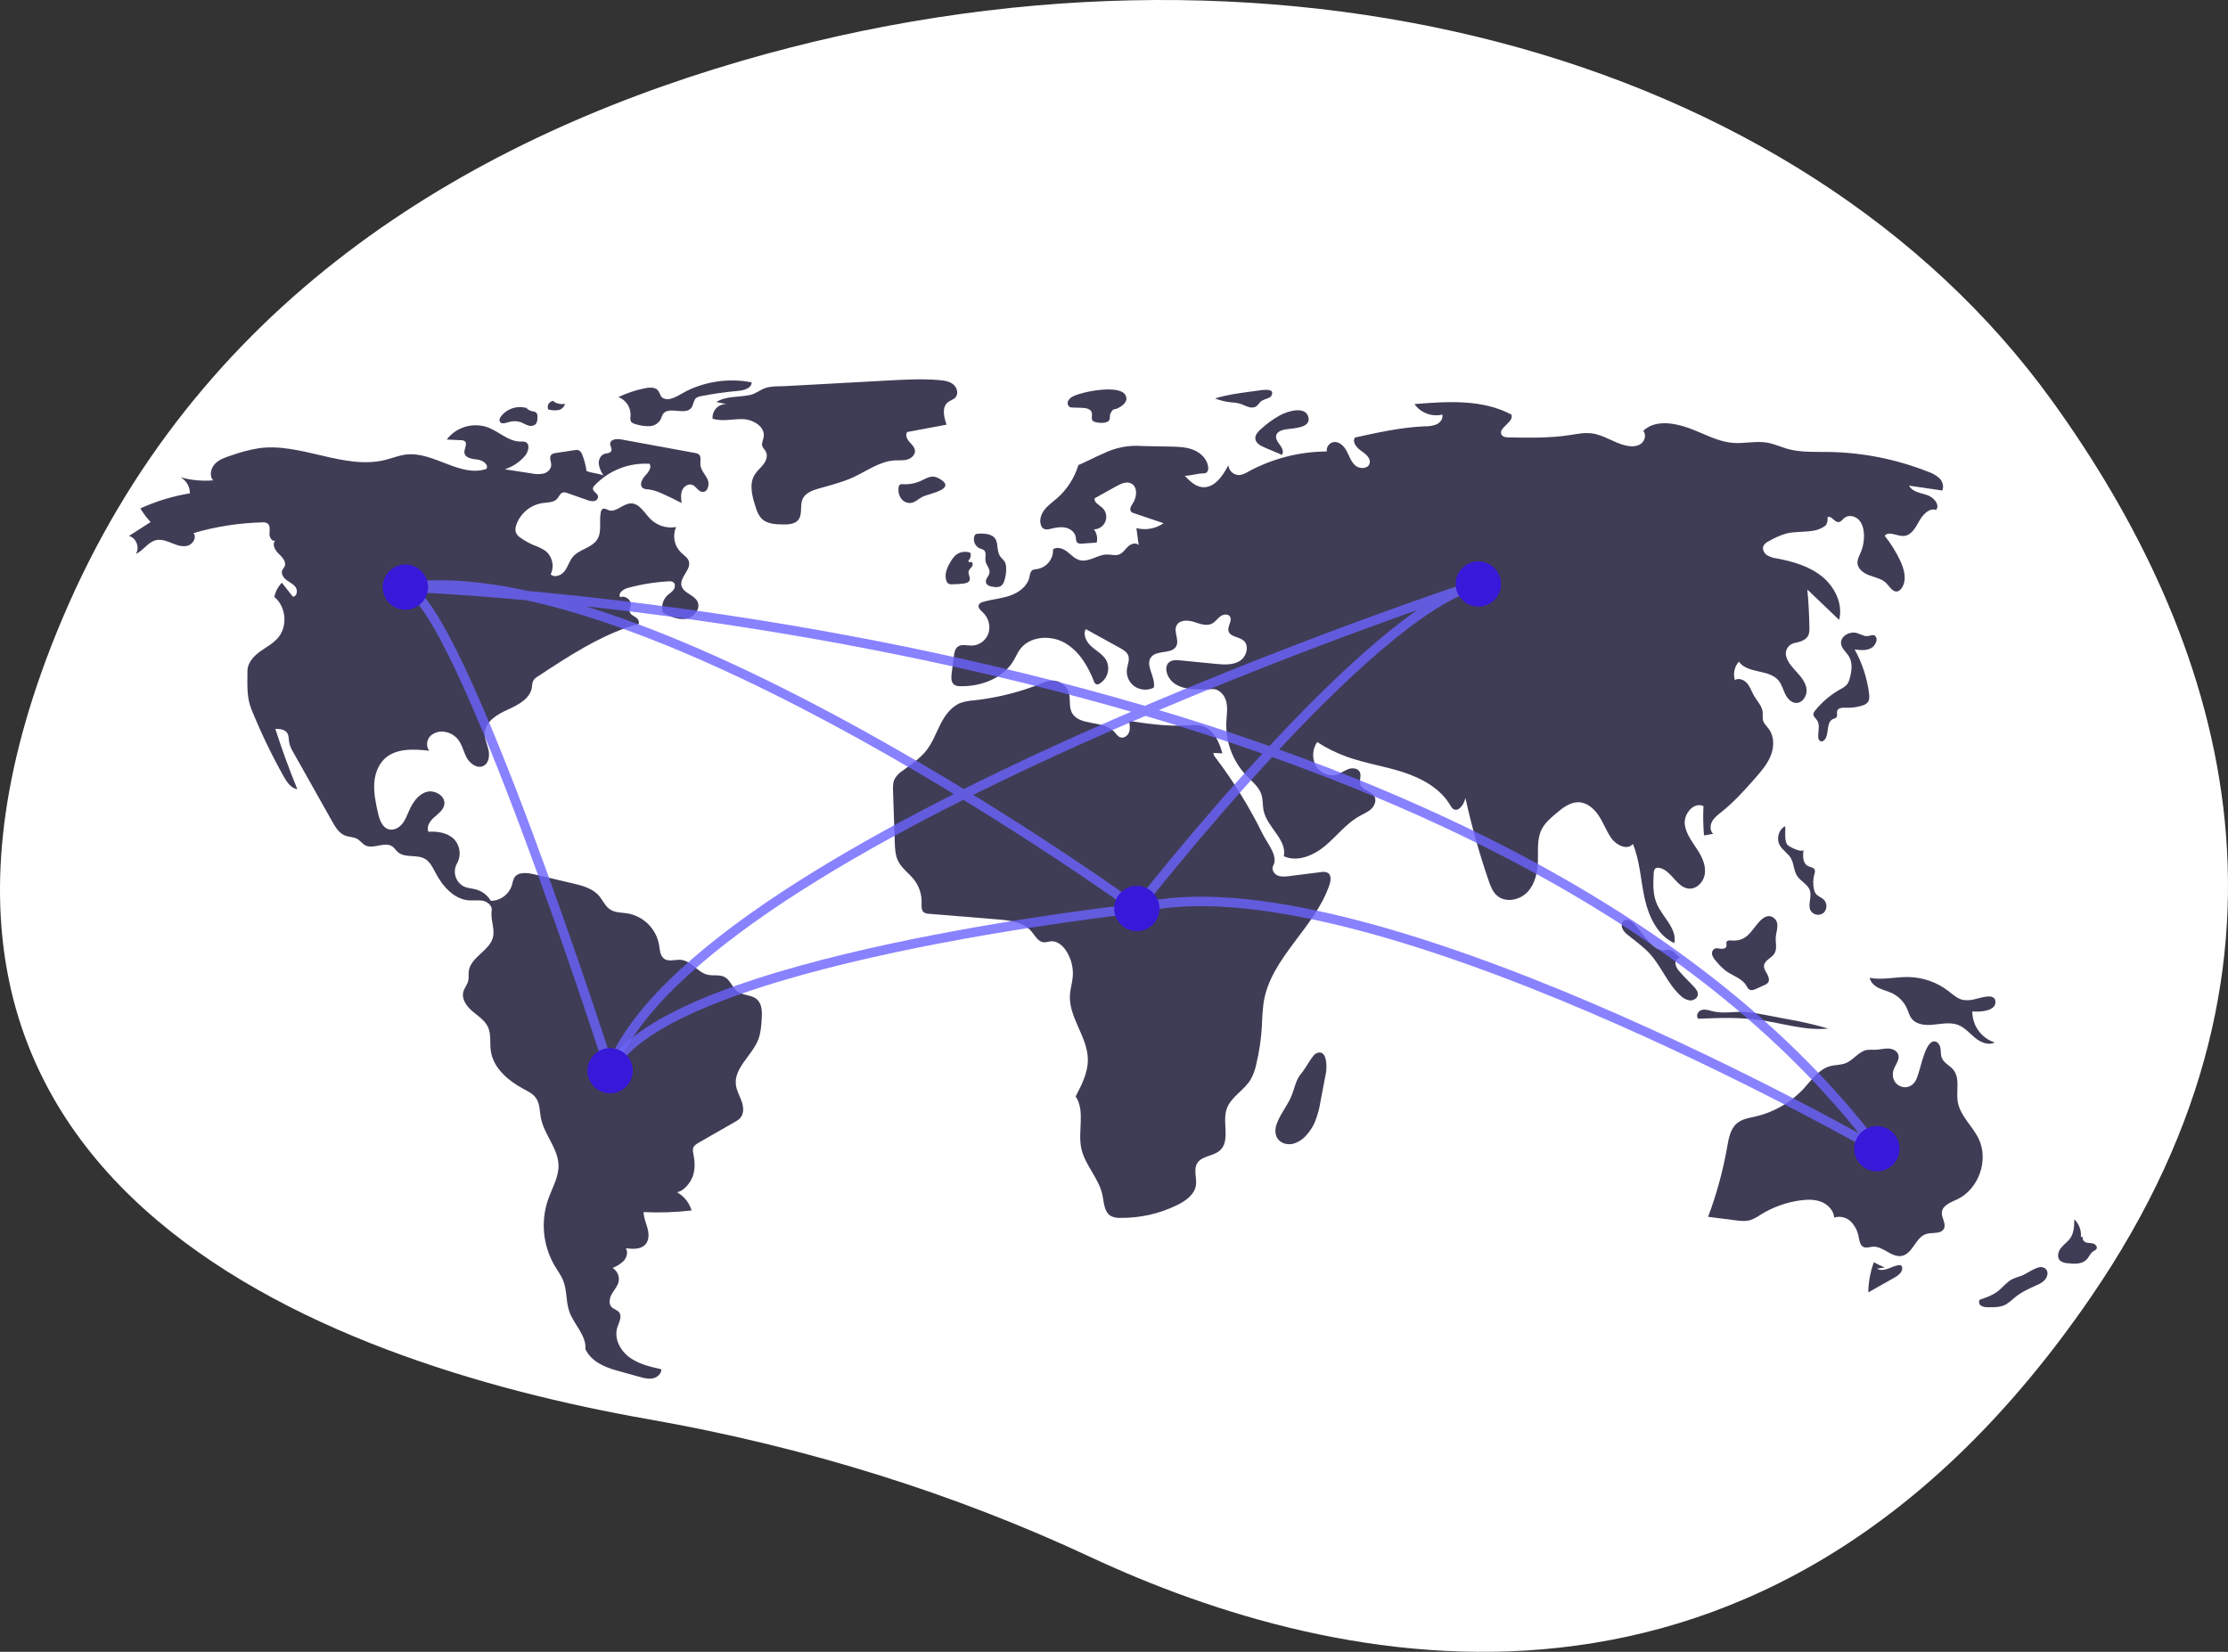 <svg width="472" height="350" viewBox="0 0 472 350" fill="none" xmlns="http://www.w3.org/2000/svg">
<rect x="0" y="0" width="472" height="350" fill="#333333" stroke="none"/>
<g clip-path="url(#clip0_1259_17161)">
<path d="M434.837 85.08C381.266 10.661 268.1 -19.526 156.804 12.986C97.966 30.175 41.234 64.615 13.12 131.301C-37.138 250.51 68.385 288.582 137.385 300.717C170.75 306.584 202.174 316.44 230.89 329.859C282.552 354.001 373.997 375.393 442.953 274.831C492.932 201.943 470.521 134.65 434.837 85.08Z" fill="white"/>
<path d="M124.25 99.803C124.1 98.62 123.797 97.462 123.348 96.357C123.291 96.148 123.191 95.954 123.054 95.785C122.918 95.617 122.747 95.479 122.554 95.381C122.296 95.314 122.025 95.311 121.766 95.372L117.719 95.99C117.381 96.005 117.056 96.131 116.796 96.348C116.269 96.901 116.788 97.792 116.772 98.556C116.754 99.414 115.99 100.111 115.161 100.341C114.316 100.512 113.443 100.501 112.602 100.31L106.944 99.432C108.61 98.901 110.094 97.913 111.224 96.58C111.969 95.7 112.365 94.056 111.289 93.639C110.969 93.551 110.636 93.524 110.306 93.56C107.743 93.58 105.725 91.443 103.325 90.543C101.789 90.004 100.122 89.964 98.562 90.428C97.001 90.893 95.628 91.838 94.638 93.128L97.653 93.273C97.936 93.258 98.218 93.333 98.456 93.487C99.116 94.029 98.295 95.07 98.388 95.918C98.509 97.02 99.975 97.256 101.08 97.367C102.185 97.479 103.587 98.375 103.056 99.349C97.501 101.259 91.849 95.615 86.015 96.31C84.539 96.486 83.144 97.064 81.703 97.429C72.897 99.653 63.794 93.719 54.798 94.975C52.799 95.316 50.833 95.833 48.925 96.522C47.701 96.923 46.424 97.357 45.535 98.287C44.645 99.218 44.306 100.81 45.149 101.783C42.826 101.974 40.488 101.752 38.243 101.127C38.85 101.464 39.355 101.958 39.705 102.557C40.055 103.156 40.237 103.838 40.232 104.531C36.605 105.122 33.075 106.197 29.735 107.727C30.358 108.761 31.086 109.73 31.908 110.616L27.316 113.561C28.868 113.951 29.67 116.062 28.767 117.381C30.376 116.667 31.373 114.819 33.093 114.444C34.219 114.199 35.366 114.659 36.435 115.091C37.504 115.524 38.679 115.943 39.785 115.618C40.892 115.294 41.708 113.862 41.005 112.949C45.734 111.571 50.622 110.809 55.548 110.681C55.928 110.633 56.313 110.706 56.649 110.889C57.29 111.333 57.121 112.293 57.087 113.071C57.052 113.849 57.66 114.872 58.357 114.521C57.537 115.231 58.238 116.566 59.024 117.313C59.811 118.059 60.758 119.088 60.277 120.059C60.151 120.312 59.938 120.515 59.817 120.771C59.46 121.525 60.027 122.405 60.696 122.906C61.364 123.407 62.182 123.757 62.647 124.451C63.111 125.145 62.9 126.36 62.07 126.457L59.71 123.466C58.904 124.3 58.351 125.346 58.116 126.481C60.618 128.523 60.995 132.68 58.9 135.137C57.83 136.392 56.307 137.155 54.978 138.134C53.65 139.114 52.42 140.508 52.423 142.157C52.429 145.006 52.196 147.652 53.265 150.293C55.237 155.163 57.514 159.904 60.081 164.489C60.755 165.693 61.627 167.012 62.993 167.219C61.267 163.024 59.712 158.763 58.331 154.437C59.231 154.441 60.271 154.512 60.798 155.24C61.235 155.843 61.141 156.662 61.277 157.394C61.45 158.103 61.738 158.778 62.129 159.394L70.373 174.053C71.056 175.268 71.84 176.573 73.146 177.065C73.981 177.379 74.947 177.32 75.716 177.773C76.318 178.128 76.724 178.758 77.338 179.093C79.075 180.039 81.49 178.225 83.112 179.354C83.576 179.677 83.872 180.19 84.299 180.559C85.798 181.855 88.257 180.988 89.987 181.955C91.102 182.578 91.68 183.824 92.275 184.953C93.765 187.781 96.175 190.552 99.368 190.777C100.371 190.848 101.396 190.658 102.376 190.88C103.356 191.103 104.321 191.957 104.164 192.949C103.894 194.648 104.735 196.509 104.509 198.215C104.098 201.323 99.683 202.688 99.303 205.8C99.221 206.481 99.35 207.184 99.188 207.851C98.989 208.668 98.374 209.334 98.156 210.146C97.741 211.685 98.846 213.218 100.06 214.253C101.274 215.289 102.722 216.182 103.385 217.632C104.086 219.164 103.742 220.951 103.97 222.621C104.468 226.265 107.621 228.967 110.866 230.709C111.855 231.239 112.916 231.753 113.556 232.674C114.392 233.876 114.308 235.46 114.587 236.896C115.27 240.413 118.236 243.31 118.32 246.892C118.38 249.437 116.963 251.746 116.116 254.148C115.322 256.449 115.035 258.894 115.274 261.316C115.513 263.738 116.272 266.08 117.5 268.183C118.134 269.25 118.891 270.257 119.339 271.414C120.139 273.48 119.879 275.828 120.616 277.916C121.591 280.677 124.269 282.958 124.013 285.874C125.229 288.395 127.914 289.633 130.613 290.383L135.452 291.728C136.378 291.985 137.346 292.245 138.29 292.058C139.233 291.872 140.134 291.09 140.109 290.13C137.736 289.596 135.288 289.028 133.332 287.585C131.376 286.141 130.036 283.571 130.778 281.258C131.122 280.186 131.854 278.948 131.158 278.062C130.76 277.555 130.031 277.422 129.581 276.959C128.88 276.237 129.121 275.025 129.625 274.154C130.129 273.283 130.858 272.506 131.061 271.521C131.164 270.97 131.095 270.401 130.865 269.89C130.634 269.379 130.252 268.951 129.771 268.662C130.668 268.324 131.484 267.801 132.166 267.128C132.796 266.41 133.087 265.303 132.591 264.487C134.062 264.673 135.799 264.765 136.765 263.641C137.536 262.744 137.483 261.403 137.179 260.26C136.874 259.118 136.359 258.008 136.343 256.826C139.737 256.987 143.138 256.871 146.513 256.482C146.025 254.841 144.916 253.454 143.421 252.616C144.95 252.358 146.342 250.531 146.825 249.06C147.308 247.589 147.185 245.987 146.887 244.468C146.772 244.077 146.756 243.664 146.841 243.266C147.013 242.718 147.552 242.384 148.051 242.098L155.638 237.748C156.091 237.521 156.501 237.219 156.851 236.854C157.646 235.921 157.529 234.514 157.122 233.359C156.715 232.205 156.063 231.119 155.906 229.904C155.437 226.273 159.331 223.668 160.645 220.25C161.16 218.908 161.266 217.45 161.365 216.017C161.473 214.477 161.481 212.689 160.296 211.697C159.161 210.746 157.388 210.958 156.2 210.073C155.111 209.262 154.736 207.687 153.546 207.032C152.466 206.437 151.111 206.816 149.91 206.536C147.794 206.043 146.463 203.609 144.302 203.384C143.083 203.257 141.703 203.852 140.704 203.143C139.824 202.518 139.789 201.263 139.621 200.198C139.327 198.543 138.533 197.017 137.344 195.826C136.155 194.636 134.629 193.838 132.972 193.539C131.715 193.338 130.347 193.414 129.278 192.725C128.195 192.026 127.699 190.719 126.848 189.752C125.477 188.194 123.319 187.64 121.296 187.166L113.07 185.235C111.61 184.893 109.728 184.711 108.944 185.988C108.712 186.474 108.548 186.99 108.456 187.52C108.163 188.48 107.572 189.322 106.769 189.926C105.965 190.53 104.991 190.863 103.986 190.879C103.296 189.705 102.179 188.843 100.868 188.471C100.034 188.239 99.141 188.213 98.346 187.872C97.912 187.661 97.527 187.364 97.213 186.999C96.898 186.634 96.662 186.209 96.518 185.749C96.374 185.29 96.326 184.806 96.376 184.327C96.425 183.849 96.573 183.385 96.808 182.965C97.282 182.122 97.466 181.147 97.329 180.19C97.193 179.233 96.745 178.347 96.055 177.669C94.656 176.415 92.632 176.112 90.756 176.238C90.265 175.168 91.087 173.96 91.972 173.183C92.857 172.405 93.932 171.64 94.124 170.479C94.428 168.652 92.093 167.265 90.32 167.81C88.547 168.354 87.416 170.073 86.668 171.768C86.239 172.74 85.874 173.764 85.197 174.583C84.52 175.403 83.43 175.99 82.399 175.727C80.939 175.355 80.376 173.623 80.053 172.154C79.619 170.183 79.183 168.185 79.274 166.169C79.365 164.153 80.046 162.083 81.535 160.718C83.961 158.495 87.683 158.713 90.958 159.067C90.184 158.197 90.376 156.731 91.204 155.911C91.641 155.524 92.166 155.249 92.733 155.109C93.301 154.97 93.894 154.971 94.461 155.113C95.448 155.318 96.337 155.848 96.985 156.619C97.916 157.752 98.18 159.281 98.884 160.566C99.587 161.852 101.169 162.949 102.463 162.259C103.581 161.663 103.759 160.115 103.481 158.881C103.202 157.646 102.611 156.446 102.712 155.185C102.904 152.778 105.403 151.33 107.609 150.338C109.814 149.347 112.339 148.014 112.688 145.625C112.7 145.158 112.789 144.695 112.95 144.256C113.195 143.868 113.535 143.548 113.938 143.329C120.374 139.083 126.917 134.785 134.273 132.464C134.656 132.344 134.701 132.478 135.091 132.383C135.636 132.068 135.275 131.197 134.751 130.846C134.228 130.495 133.528 130.226 133.396 129.611C133.298 129.158 133.565 128.714 133.634 128.257C133.805 127.133 132.458 126.095 131.412 126.544C130.821 125.763 131.99 124.855 132.935 124.595C135.774 123.815 138.688 123.34 141.628 123.178C141.968 123.124 142.315 123.183 142.618 123.346C143.111 123.687 143.048 124.47 142.698 124.958C142.348 125.445 141.804 125.751 141.368 126.164C140.892 126.627 140.552 127.212 140.386 127.855C140.219 128.498 140.233 129.174 140.426 129.81C141.961 130.589 143.629 131.392 145.329 131.117C147.029 130.842 148.538 128.936 147.739 127.413C146.995 125.995 144.76 125.675 144.376 124.121C143.926 122.301 146.506 120.683 145.925 118.901C145.67 118.12 144.891 117.661 144.293 117.097C143.586 116.406 143.106 115.518 142.915 114.549C142.723 113.581 142.83 112.577 143.22 111.67C142.246 111.841 141.245 111.776 140.301 111.482C139.357 111.187 138.498 110.67 137.795 109.975C136.498 108.668 135.463 106.606 133.62 106.665C131.929 106.718 130.473 108.687 128.892 108.087C128.503 107.939 128.093 107.638 127.716 107.814C127.592 107.894 127.489 108.001 127.413 108.127C127.337 108.253 127.291 108.395 127.277 108.541C126.876 110.459 127.567 112.644 126.52 114.301C125.381 116.104 122.745 116.354 121.364 117.98C120.615 118.862 120.324 120.052 119.635 120.982C118.946 121.913 117.483 122.505 116.656 121.694C117.063 120.86 117.174 119.912 116.971 119.007C116.768 118.102 116.264 117.292 115.541 116.71C114.773 116.21 113.945 115.808 113.077 115.514C112.107 115.104 111.185 114.59 110.325 113.982C109.895 113.723 109.545 113.349 109.315 112.903C109.133 112.344 109.157 111.739 109.384 111.196C109.803 109.996 110.543 108.933 111.523 108.122C112.504 107.311 113.687 106.782 114.947 106.594C116.048 106.444 117.329 106.497 118.058 105.659C118.444 105.216 118.646 104.546 119.206 104.366C119.564 104.294 119.935 104.34 120.265 104.496L124.375 105.94C124.834 106.147 125.338 106.23 125.839 106.182C126.087 106.149 126.314 106.023 126.473 105.83C126.632 105.637 126.712 105.39 126.697 105.141C126.566 104.459 125.516 104.132 125.611 103.445C125.665 103.222 125.785 103.021 125.955 102.868C127.439 101.292 129.253 100.063 131.267 99.269C133.282 98.474 135.448 98.135 137.609 98.274C138.128 99.124 137.308 100.131 136.625 100.857C135.943 101.583 135.394 102.881 136.22 103.44C136.558 103.612 136.934 103.697 137.314 103.686C138.326 103.822 139.309 104.12 140.227 104.568C141.647 105.185 143.04 105.86 144.405 106.593C144.285 105.694 144.17 104.747 144.511 103.906C144.852 103.066 145.822 102.407 146.67 102.734C147.486 103.049 147.905 104.129 148.775 104.228C149.935 104.36 150.393 102.648 149.908 101.587C149.424 100.527 148.464 99.638 148.384 98.475C148.33 97.69 148.629 96.717 148.001 96.242C147.778 96.099 147.524 96.01 147.26 95.983L131.582 93.102C130.651 92.931 129.305 93.062 129.264 94.007C129.241 94.534 129.713 95.055 129.504 95.539C129.281 96.057 128.549 96.009 128.015 96.192C127.188 96.476 126.772 97.457 126.852 98.327C126.997 99.192 127.333 100.013 127.834 100.733C126.814 100.307 125.27 100.229 124.25 99.803Z" fill="#3F3D56"/>
<path d="M111.741 86.517C110.752 86.191 109.687 86.175 108.689 86.474C107.691 86.772 106.81 87.369 106.164 88.185C105.905 88.524 105.689 88.992 105.905 89.359C106.215 89.886 107.004 89.678 107.586 89.49C108.442 89.184 109.373 89.162 110.242 89.426C110.789 89.614 111.278 89.945 111.827 90.125C112.094 90.237 112.387 90.273 112.673 90.232C112.96 90.19 113.23 90.071 113.454 89.888C113.83 89.504 113.854 88.908 113.855 88.371C113.881 88.191 113.866 88.007 113.813 87.834C113.759 87.66 113.667 87.501 113.543 87.368C113.323 87.241 113.077 87.168 112.823 87.155C112.255 87.05 111.741 86.751 111.371 86.308" fill="#3F3D56"/>
<path d="M117.393 84.945C117.172 84.933 116.951 84.978 116.752 85.076C116.554 85.174 116.383 85.321 116.258 85.503C116.133 85.686 116.056 85.897 116.036 86.117C116.017 86.338 116.054 86.559 116.145 86.761C116.824 86.946 117.534 86.992 118.232 86.897C118.58 86.843 118.904 86.688 119.164 86.45C119.423 86.212 119.607 85.903 119.691 85.562C118.869 85.711 118.021 85.549 117.313 85.108" fill="#3F3D56"/>
<path d="M136.362 82.321C134.513 82.713 132.716 83.323 131.01 84.136C131.814 84.445 132.498 85.003 132.96 85.729C133.423 86.455 133.639 87.31 133.578 88.168C133.506 88.498 133.514 88.839 133.603 89.165C133.799 89.641 134.369 89.819 134.869 89.941C135.769 90.215 136.709 90.334 137.648 90.295C138.118 90.271 138.575 90.13 138.976 89.885C139.378 89.64 139.712 89.299 139.948 88.892C140.085 88.507 140.244 88.13 140.427 87.763C141.627 85.939 145.193 88.145 146.482 86.381C146.936 85.76 146.894 84.825 147.486 84.332C147.792 84.118 148.147 83.983 148.518 83.939C151.11 83.425 153.728 83.053 156.36 82.824C157.607 82.716 159.233 82.269 159.244 81.019C154.546 80.098 149.674 80.752 145.387 82.88C143.843 83.652 141.8 85.277 140.312 84.253C139.755 83.869 139.782 82.837 139.016 82.406C138.232 81.965 137.194 82.144 136.362 82.321Z" fill="#3F3D56"/>
<path d="M151.726 85.189L153.931 85.612C153.525 85.594 153.12 85.663 152.743 85.814C152.366 85.965 152.025 86.194 151.744 86.486C151.462 86.779 151.247 87.128 151.111 87.51C150.975 87.893 150.923 88.3 150.958 88.704C153.023 89.393 155.274 88.722 157.45 88.814C159.625 88.906 162.156 90.457 161.785 92.599C161.673 93.246 161.298 93.893 161.493 94.521C161.629 94.961 162.018 95.273 162.237 95.679C162.695 96.523 162.329 97.591 161.752 98.359C161.175 99.126 160.399 99.739 159.892 100.555C158.631 102.584 159.348 105.207 160.098 107.474C160.315 108.33 160.716 109.129 161.273 109.816C162.386 110.997 164.198 111.099 165.822 111.123C167.003 111.14 168.357 111.082 169.104 110.168C170.08 108.975 169.397 107.113 170.04 105.713C170.623 104.441 172.109 103.896 173.456 103.509C175.922 102.8 178.436 102.197 180.768 101.126C183.664 99.796 186.37 97.724 189.553 97.553C190.446 97.505 191.361 97.61 192.221 97.366C193.081 97.122 193.899 96.379 193.833 95.489C193.778 94.728 193.133 94.17 192.629 93.596C192.125 93.023 191.73 92.141 192.193 91.534L200.535 89.979C199.944 88.37 199.483 86.251 200.842 85.204C201.333 84.826 201.989 84.675 202.407 84.218C203.118 83.439 202.76 82.098 201.939 81.436C201.118 80.774 200.007 80.621 198.955 80.533C195.297 80.23 191.618 80.43 187.953 80.631C180.788 81.023 173.624 81.415 166.459 81.807C165.017 81.886 163.352 81.765 162.029 82.257C160.909 82.672 160.113 83.436 158.832 83.704C156.468 84.199 153.866 83.864 151.726 85.189Z" fill="#3F3D56"/>
<path d="M191.232 102.591C191.007 102.555 190.778 102.608 190.59 102.736C190.466 102.873 190.393 103.047 190.381 103.23C190.239 104.041 190.408 104.875 190.856 105.566C191.084 105.905 191.399 106.177 191.768 106.353C192.136 106.53 192.546 106.605 192.953 106.57C193.946 106.443 194.678 105.598 195.591 105.185C196.998 104.55 202.973 103.559 198.84 101.33C197.415 100.561 196.495 101.24 195.372 101.746C194.095 102.398 192.663 102.69 191.232 102.591Z" fill="#3F3D56"/>
<path d="M227.436 83.931C226.954 84.128 226.55 84.478 226.288 84.929C226.168 85.157 226.14 85.423 226.21 85.672C226.28 85.92 226.444 86.132 226.666 86.264C226.847 86.329 227.038 86.36 227.229 86.353L229.192 86.412C230.026 86.437 231.067 86.614 231.291 87.416C231.457 88.012 231.085 88.777 231.534 89.203C231.727 89.352 231.959 89.442 232.202 89.462C232.848 89.628 233.524 89.65 234.179 89.526C235.607 89.144 234.857 88.274 235.307 87.499C235.995 86.314 235.876 87.031 237.088 86.352C237.984 85.85 239.141 84.94 238.393 83.662C237.094 81.438 229.354 82.975 227.436 83.931Z" fill="#3F3D56"/>
<path d="M266.171 82.813L265.031 82.965C262.462 83.307 259.877 83.653 257.402 84.423C258.474 84.846 259.598 85.121 260.743 85.242C261.374 85.272 262.001 85.361 262.615 85.507C263.708 85.832 264.81 86.671 265.866 86.241C266.521 85.975 266.734 85.294 267.277 84.933C267.651 84.684 269.072 84.281 269.231 84.03C270.515 81.997 267.158 82.682 266.171 82.813Z" fill="#3F3D56"/>
<path d="M271.176 87.984C269.654 88.834 268.241 89.866 266.97 91.058C266.435 91.561 265.888 92.186 265.937 92.918C266.001 93.891 267.039 94.455 267.939 94.835L271.582 96.375C272.024 95.753 271.619 94.895 271.162 94.284C270.706 93.672 270.163 92.965 270.365 92.23C270.595 91.391 271.62 91.105 272.479 90.96C273.88 90.725 277.657 90.744 277.203 88.491C276.668 85.836 272.581 87.2 271.176 87.984Z" fill="#3F3D56"/>
<path d="M270.444 238.21C270.097 239.212 270.064 240.393 270.664 241.268C271.337 242.25 272.684 242.616 273.85 242.367C275.011 242.059 276.045 241.395 276.808 240.469C277.505 239.693 278.079 238.814 278.509 237.864C279.109 236.383 279.533 234.837 279.77 233.258L280.901 227.329C281.154 226.004 281.144 221.942 278.705 223.266C278.038 223.627 276.495 226.482 275.797 227.291C274.538 228.75 274.372 230.166 273.709 231.933C272.879 234.147 271.211 235.993 270.444 238.21Z" fill="#3F3D56"/>
<path d="M399.286 268.548C398.488 268.237 397.713 267.869 396.968 267.446C396.221 269.497 395.824 271.658 395.793 273.84L401.255 270.754C402.077 270.29 403.008 269.645 402.99 268.703C402.998 268.586 402.974 268.47 402.92 268.366C402.867 268.263 402.787 268.175 402.688 268.113C402.567 268.064 402.435 268.049 402.305 268.068C401.495 268.135 400.757 268.533 399.993 268.81C399.229 269.086 398.336 269.233 397.635 268.822" fill="#3F3D56"/>
<path d="M428.1 270.38C427.5 270.543 426.915 270.753 426.348 271.007C425.095 271.644 424.242 272.853 423.114 273.692C422.035 274.494 420.735 274.935 419.46 275.363C419.084 275.694 419.257 276.361 419.664 276.652C420.102 276.901 420.604 277.014 421.107 276.976C422.432 277.005 423.828 277.018 424.989 276.379C425.643 275.955 426.255 275.47 426.816 274.931C428.174 273.8 429.803 273.054 431.417 272.334C432.004 272.112 432.547 271.788 433.02 271.377C434.034 270.38 434.105 268.841 432.643 268.502C431.462 268.228 429.224 270.017 428.1 270.38Z" fill="#3F3D56"/>
<path d="M440.831 262.079C440.897 261.392 440.806 260.701 440.564 260.055C440.323 259.409 439.937 258.827 439.437 258.352C439.422 259.724 439.381 261.187 438.607 262.322C438.056 263.13 437.192 263.677 436.589 264.447C435.985 265.217 435.717 266.439 436.425 267.115C436.878 267.458 437.429 267.648 437.998 267.655C439.407 267.821 441.039 267.913 442.027 266.897C442.567 266.342 442.83 265.52 443.488 265.112C443.733 265.009 443.952 264.853 444.128 264.654C444.4 264.223 443.968 263.655 443.482 263.499C442.996 263.344 442.461 263.417 441.972 263.269C441.484 263.122 441.036 262.574 441.286 262.13" fill="#3F3D56"/>
<path d="M418.205 211.751C417.465 211.93 416.699 211.975 415.944 211.884C414.689 211.653 413.712 210.709 412.699 209.935C410.291 208.104 407.363 207.083 404.337 207.018C401.584 206.966 398.805 207.711 396.102 207.191C396.278 208.172 397.119 208.908 398.016 209.345C398.913 209.783 399.903 210.003 400.805 210.431C402.248 211.124 403.393 212.313 404.029 213.78C404.32 214.457 404.502 215.193 404.942 215.784C405.841 216.991 407.545 217.256 409.048 217.157C411.009 217.029 413.056 216.466 414.88 217.195C416.275 217.753 417.274 218.972 418.438 219.92C419.603 220.867 421.244 221.571 422.582 220.887C421.192 220.438 419.983 219.557 419.13 218.374C418.278 217.19 417.827 215.765 417.842 214.307C419.154 214.428 422.933 214.381 422.73 212.156C422.557 210.27 419.331 211.547 418.205 211.751Z" fill="#3F3D56"/>
<path d="M401.041 227.096C401.274 225.82 402.548 224.694 402.151 223.459C401.877 222.606 400.885 222.184 399.987 222.163C399.09 222.142 398.207 222.409 397.31 222.434C396.725 222.403 396.14 222.412 395.556 222.459C393.774 222.752 392.676 224.616 390.996 225.279C389.975 225.682 388.828 225.605 387.766 225.884C385.355 226.517 383.829 228.791 382.144 230.625C379.421 233.574 375.874 235.639 371.961 236.553C370.59 236.87 369.117 237.073 368.027 237.961C366.584 239.138 366.229 241.156 365.908 242.988C365.021 248.048 363.666 253.016 361.859 257.826L367.584 258.556C368.672 258.694 369.8 258.83 370.849 258.508C371.611 258.221 372.333 257.837 372.996 257.366C375.546 255.786 378.4 254.758 381.372 254.348C382.871 254.143 384.443 254.105 385.85 254.661C387.257 255.217 388.464 256.479 388.582 257.985C389.19 257.796 389.838 257.776 390.457 257.926C391.076 258.076 391.643 258.392 392.097 258.838C392.993 259.75 393.58 260.92 393.775 262.183C393.925 262.964 394.076 263.901 394.803 264.229C395.396 264.497 396.076 264.209 396.725 264.157C398.926 263.981 400.752 266.543 402.915 266.102C405.235 265.629 405.805 262.16 408.068 261.465C409.368 261.066 411.192 261.551 411.814 260.344C412.363 259.28 411.268 258.052 411.381 256.861C411.52 255.394 413.254 254.771 414.59 254.145C419.197 251.988 421.383 245.798 419.15 241.233C417.828 238.528 415.225 236.399 414.745 233.427C414.375 231.141 415.278 228.475 413.817 226.675C413.075 225.76 411.817 225.255 411.375 224.162C411.097 223.475 411.209 222.695 411.059 221.968C410.909 221.242 410.274 220.482 409.556 220.671C407.47 221.217 406.805 227.649 405.688 229.211C403.991 231.587 400.507 230.022 401.041 227.096Z" fill="#3F3D56"/>
<path d="M362.492 214.181C361.779 213.981 361.001 213.785 360.318 214.07C359.635 214.355 359.236 215.356 359.784 215.852C364.072 215.686 368.386 215.52 372.637 216.101C377.536 216.771 382.383 218.43 387.303 217.942C384.492 217.114 381.636 216.453 378.748 215.96L373.931 215.042C372.639 214.772 371.334 214.57 370.021 214.438C367.273 214.212 365.193 214.937 362.492 214.181Z" fill="#3F3D56"/>
<path d="M366.784 199.274C366.429 199.244 365.988 199.218 365.803 199.524C365.628 199.816 365.829 200.201 365.734 200.529C365.605 200.976 365.018 201.09 364.556 201.029C364.094 200.968 363.594 200.823 363.185 201.045C362.977 201.187 362.821 201.392 362.74 201.629C362.659 201.867 362.657 202.125 362.735 202.363C362.902 202.837 363.173 203.268 363.528 203.625C364.133 204.387 364.824 205.078 365.585 205.685C367.059 206.771 369.055 207.294 369.983 208.87C370.114 209.176 370.315 209.446 370.571 209.66C371.016 209.941 371.597 209.727 372.077 209.508L373.759 208.741C374.062 208.632 374.332 208.449 374.545 208.207C374.929 207.687 374.693 206.947 374.371 206.386C374.048 205.826 373.635 205.246 373.704 204.603C373.828 203.457 375.304 203.018 375.911 202.038C376.523 201.05 376.124 199.776 376.195 198.616C376.277 197.26 377.131 195.496 375.758 194.483C374.59 193.621 373.474 194.417 372.636 195.368C370.869 197.373 370.033 199.544 366.784 199.274Z" fill="#3F3D56"/>
<path d="M376.992 179.008C377.566 180.106 378.763 180.761 379.389 181.829C380.068 182.988 379.99 184.484 380.727 185.607C381.482 186.759 383.002 187.371 383.425 188.681C383.888 190.111 382.839 191.85 383.675 193.1C383.831 193.304 384.028 193.474 384.253 193.598C384.478 193.723 384.727 193.799 384.983 193.823C385.239 193.846 385.497 193.816 385.741 193.735C385.985 193.653 386.21 193.522 386.401 193.35C386.753 192.967 386.942 192.461 386.927 191.941C386.911 191.421 386.693 190.927 386.318 190.565C385.823 190.114 385.112 189.92 384.698 189.393C384.483 189.089 384.34 188.741 384.279 188.374C384.053 187.314 384.09 186.216 384.384 185.174C384.495 184.91 384.523 184.618 384.465 184.337C384.278 183.797 383.546 183.759 383.032 183.508C381.864 182.939 381.892 181.294 382.096 180.013C381.96 180.866 378.917 179.415 378.598 178.932C377.965 177.972 378.309 176.12 378.184 175.06C376.817 175.717 376.29 177.667 376.992 179.008Z" fill="#3F3D56"/>
<path d="M346.329 195.892C345.768 195.265 344.922 194.608 344.168 194.986C343.594 195.275 343.436 196.069 343.661 196.671C343.935 197.255 344.358 197.758 344.886 198.129C346.456 199.421 348.146 200.588 349.515 202.09C351.966 204.778 353.264 208.405 355.929 210.882C356.464 211.456 357.174 211.839 357.948 211.973C358.724 212.045 359.596 211.549 359.686 210.776C359.759 210.139 359.314 209.568 358.88 209.096C357.844 207.972 356.711 206.938 355.734 205.763C355.282 205.312 354.999 204.72 354.93 204.087C354.925 203.454 355.502 202.792 356.116 202.949C355.37 202.758 354.816 201.517 353.72 201.283C352.805 201.088 352.583 201.654 351.494 201.188C349.415 200.298 347.785 197.519 346.329 195.892Z" fill="#3F3D56"/>
<path d="M395.164 134.763C394.568 134.586 393.982 134.377 393.408 134.137C391.865 133.674 389.824 134.806 390.029 136.402C390.166 137.461 391.154 138.176 391.7 139.095C392.509 140.459 392.293 142.188 391.868 143.715C391.764 144.187 391.565 144.634 391.284 145.029C390.891 145.446 390.422 145.783 389.901 146.022C387.817 147.189 385.98 148.747 384.49 150.612C384.328 150.784 384.215 150.996 384.163 151.226C384.089 151.765 384.632 152.157 384.938 152.607C385.619 153.604 385.127 154.947 385.194 156.153C385.184 156.323 385.218 156.494 385.292 156.647C385.366 156.801 385.478 156.934 385.618 157.032C386.028 157.241 386.515 156.887 386.737 156.485C387.475 155.149 386.919 153.006 388.304 152.362C388.566 152.24 388.884 152.189 389.059 151.959C389.336 151.594 389.069 151.055 389.209 150.619C389.42 149.965 390.316 149.935 391.004 149.964C392.189 150.014 393.373 149.856 394.504 149.499C394.947 149.394 395.35 149.161 395.662 148.829C396.077 148.314 396.04 147.58 395.957 146.924C395.543 143.654 394.505 140.494 392.9 137.613C394.117 137.769 395.441 137.903 396.491 137.27C397.079 136.916 397.784 135.855 397.492 135.134C397.031 133.993 396.198 134.953 395.164 134.763Z" fill="#3F3D56"/>
<path d="M239.174 152.746C239.32 153.526 239.463 154.347 239.207 155.098C238.951 155.848 238.146 156.476 237.386 156.246C236.796 156.067 236.455 155.475 236.036 155.023C233.706 152.512 228.449 153.966 227.01 150.86C226.422 149.592 226.822 148.073 226.421 146.734C226.168 145.961 225.665 145.293 224.991 144.836C224.317 144.379 223.51 144.158 222.696 144.208C221.954 144.315 221.232 144.53 220.553 144.847C216.002 146.666 211.224 147.859 206.351 148.393C205.425 148.449 204.509 148.616 203.623 148.888C201.622 149.613 200.255 151.464 199.282 153.354C198.309 155.244 197.59 157.29 196.286 158.968C194.915 160.733 192.994 161.968 191.202 163.305C190.512 163.749 189.937 164.35 189.525 165.06C189.137 165.856 189.158 166.782 189.189 167.667L189.555 178.417C189.602 179.8 189.661 181.232 190.281 182.469C191.055 184.014 192.584 185.026 193.645 186.391C194.728 187.794 195.292 189.527 195.242 191.297C195.219 192.009 195.148 192.851 195.704 193.298C196.041 193.516 196.436 193.63 196.839 193.624L211.405 194.814C213.968 195.023 216.808 195.367 218.48 197.316C219.27 198.236 219.904 199.559 221.114 199.657C221.632 199.7 222.137 199.487 222.656 199.446C223.965 199.343 225.115 200.334 225.84 201.427C226.939 203.092 227.437 205.08 227.254 207.066C227.135 208.312 226.748 209.523 226.665 210.772C226.347 215.525 230.383 219.654 230.462 224.417C230.508 227.218 229.175 229.836 227.877 232.319C229.973 235.489 228.256 239.711 229.091 243.417C229.883 246.933 232.819 249.685 233.551 253.214C233.886 254.829 233.905 256.818 235.332 257.65C235.958 257.954 236.653 258.093 237.348 258.052C241.542 258.102 245.689 257.16 249.449 255.302C251.213 254.428 253.042 253.123 253.35 251.181C253.599 249.615 252.803 247.863 253.613 246.498C254.567 244.89 257.012 245.018 258.416 243.782C260.694 241.776 258.918 237.951 259.841 235.062C260.67 232.465 263.526 231.086 264.942 228.755C265.499 227.753 265.899 226.671 266.127 225.548C266.776 222.863 267.18 220.125 267.333 217.368C267.371 215.693 267.495 214.02 267.704 212.358C269.23 202.891 278.605 196.553 281.648 187.459C281.939 186.59 282.076 185.434 281.302 184.942C280.843 184.724 280.322 184.669 279.828 184.788L273.113 185.633C272.279 185.738 271.395 185.836 270.629 185.491C269.863 185.145 269.314 184.177 269.72 183.443C270.861 181.381 268.515 178.774 267.472 176.661C264.666 170.97 261.323 165.559 257.49 160.499C257.245 160.239 257.091 159.906 257.052 159.551L258.958 159.614C258.315 157.31 257.253 154.788 255.01 153.945C253.747 153.47 252.347 153.634 250.999 153.708C247.137 153.918 242.996 153.336 239.174 152.746Z" fill="#3F3D56"/>
<path d="M251.003 100.816C252.014 101.887 253.147 103.023 254.609 103.21C257.191 103.54 259.048 100.873 260.23 98.558C260.274 99.148 260.547 99.698 260.991 100.091C261.434 100.484 262.014 100.688 262.607 100.661C263.244 100.554 263.852 100.316 264.394 99.963C269.511 97.171 275.242 95.692 281.073 95.659C281.017 95.218 281.127 94.772 281.381 94.407C281.635 94.041 282.015 93.783 282.449 93.682C283.634 93.447 284.702 94.47 285.274 95.533C285.846 96.596 286.203 97.828 287.111 98.624C288.02 99.42 289.779 99.385 290.138 98.233C290.483 97.127 289.328 96.183 288.369 95.531C287.41 94.879 286.4 93.672 287.045 92.71C291.945 91.627 296.875 90.54 301.888 90.325C302.742 90.355 303.592 90.209 304.386 89.895C305.151 89.521 305.759 88.671 305.553 87.846C304.459 88.102 303.313 88.028 302.262 87.632C301.21 87.236 300.301 86.537 299.649 85.622C306.605 85.049 314.004 84.561 320.169 87.829C320.909 89.414 317.138 90.733 318.147 92.163C318.469 92.619 319.114 92.673 319.672 92.683C323.956 92.762 328.265 92.84 332.501 92.195C334.049 91.959 335.612 91.626 337.167 91.817C339.755 92.136 341.969 93.86 344.516 94.422C345.552 94.651 346.714 94.659 347.588 94.057C348.462 93.455 348.837 92.084 348.121 91.302C350.519 88.956 354.499 89.537 357.662 90.661C360.825 91.784 363.822 93.595 367.17 93.845C369.571 94.025 372.005 93.38 374.377 93.79C375.868 94.047 377.255 94.71 378.712 95.116C381.468 95.886 384.383 95.723 387.244 95.76C394.544 95.858 401.765 97.291 408.548 99.986C409.43 100.273 410.239 100.75 410.916 101.383C411.547 102.058 411.869 103.106 411.445 103.927L404.436 102.904C405.096 104.202 406.804 104.423 408.192 104.871C409.579 105.319 411.018 106.848 410.184 108.042C408.681 107.565 407.319 109.065 406.559 110.446C405.8 111.826 404.874 113.48 403.299 113.564C401.888 113.639 400.182 112.44 399.262 113.511C400.533 115.11 401.621 116.847 402.506 118.687C403.414 120.577 404.061 122.957 402.833 124.657C402.64 124.961 402.347 125.188 402.005 125.299C401.002 125.552 400.35 124.328 399.631 123.585C398.725 122.65 397.354 122.385 396.127 121.946C394.9 121.508 393.607 120.645 393.511 119.347C393.451 118.539 393.878 117.789 394.193 117.042C394.721 115.784 394.953 114.422 394.868 113.06C394.8 111.965 394.492 110.826 393.704 110.06C392.916 109.295 391.555 109.052 390.709 109.753C390.315 110.08 389.998 110.603 389.486 110.623C388.58 110.657 387.885 109.081 387.156 109.619C387.241 110.193 387.122 110.778 386.819 111.272C384.645 113.16 381.304 112.361 378.501 113.028C377.168 113.409 375.892 113.966 374.706 114.683C374.262 114.872 373.885 115.189 373.621 115.592C373.271 116.271 373.657 117.14 374.274 117.592C374.928 117.992 375.663 118.243 376.426 118.325C379.843 118.971 383.311 119.971 386.009 122.163C388.707 124.354 390.477 127.977 389.623 131.343L382.883 124.914C383.139 127.613 383.284 130.32 383.319 133.034C383.363 133.564 383.29 134.097 383.105 134.596C382.625 135.656 381.323 136.012 380.182 136.246C379.864 136.306 379.563 136.433 379.298 136.617C379.033 136.802 378.81 137.041 378.644 137.317C378.478 137.594 378.373 137.902 378.335 138.223C378.297 138.543 378.327 138.868 378.423 139.175C378.829 140.495 379.84 141.523 380.765 142.548C381.691 143.573 382.602 144.738 382.723 146.113C382.844 147.487 381.805 149.037 380.426 148.941C379.381 148.869 378.605 147.934 378.16 146.988C377.714 146.041 377.448 144.986 376.778 144.182C374.751 141.747 370.196 142.79 368.379 140.195C367.916 140.719 367.595 141.353 367.446 142.036C367.298 142.719 367.326 143.429 367.53 144.098C368.375 143.57 369.532 144.06 370.167 144.828C370.802 145.595 371.101 146.579 371.6 147.441C372.273 148.604 373.344 149.635 373.437 150.975C373.413 151.482 373.421 151.989 373.463 152.495C373.63 153.307 374.317 153.89 374.794 154.568C375.903 156.147 375.848 158.316 375.133 160.108C374.418 161.899 373.134 163.396 371.863 164.848C369.641 167.383 367.374 169.903 364.741 172.008C363.989 172.608 363.187 173.199 362.719 174.039C362.251 174.879 362.227 176.058 362.946 176.696C362.432 176.722 361.509 176.975 360.994 177.001C360.813 174.94 360.774 172.869 360.876 170.802C358.845 169.829 356.659 172.436 356.921 174.67C357.183 176.904 358.801 178.696 359.954 180.629C360.796 182.042 361.422 183.69 361.141 185.31C360.86 186.931 359.411 188.426 357.77 188.283C355.159 188.055 354.067 184.314 351.482 183.886C351.254 183.833 351.014 183.856 350.801 183.953C350.418 184.164 350.351 184.676 350.329 185.113C350.224 187.255 350.132 189.482 350.97 191.457C352.195 194.347 355.361 196.773 354.697 199.84C351.119 198.18 349.259 194.175 348.415 190.328C347.57 186.481 347.43 182.442 345.916 178.806C344.766 180.276 342.35 179.061 341.3 177.518C340.304 176.055 339.691 174.362 338.725 172.88C337.759 171.397 336.279 170.07 334.509 169.988C332.654 169.903 331.045 171.174 329.629 172.375C328.466 173.363 327.271 174.389 326.591 175.754C325.601 177.741 325.86 180.083 325.812 182.302C325.76 184.7 325.251 187.23 323.614 188.986C321.977 190.741 318.955 191.353 317.149 189.771C316.206 188.945 315.749 187.71 315.343 186.526C313.382 180.815 311.75 174.997 310.453 169.101C310.15 170.447 308.966 172.181 307.835 171.389C307.581 171.175 307.376 170.911 307.232 170.613C305.123 167.044 301.216 164.903 297.269 163.619C293.322 162.336 289.17 161.737 285.267 160.326C283.079 159.536 280.99 158.497 279.04 157.23C278.543 157.959 278.253 158.809 278.2 159.689C278.148 160.57 278.334 161.448 278.741 162.231C279.607 163.761 281.566 164.647 283.243 164.112C284.11 163.835 284.842 163.235 285.702 162.938C286.562 162.641 287.716 162.787 288.092 163.614C288.452 164.406 287.908 165.363 288.178 166.19C288.589 167.449 290.491 167.546 291.156 168.692C291.651 169.544 291.244 170.676 290.537 171.364C289.83 172.052 288.888 172.429 288.025 172.908C285.227 174.461 283.237 177.113 280.791 179.176C278.345 181.24 274.894 182.746 271.98 181.423C272.674 177.91 268.484 175.332 267.713 171.836C267.459 170.685 267.59 169.462 267.228 168.341C266.704 166.717 265.261 165.601 264.077 164.37C262.641 162.862 261.522 161.081 260.787 159.134C260.052 157.187 259.715 155.113 259.795 153.033C259.859 151.588 260.125 150.12 259.796 148.711C259.466 147.303 258.298 145.94 256.85 146.003C253.544 146.149 249.38 146.395 247.645 143.581C247.026 142.577 246.757 141.107 247.652 140.337C248.283 139.795 249.215 139.846 250.044 139.927L257.493 140.659C259.235 140.83 261.118 140.971 262.613 140.062C264.108 139.153 264.756 136.739 263.372 135.669C262.36 134.888 260.548 134.93 260.254 133.688C260.009 132.653 261.157 131.478 260.537 130.613C260.093 129.993 259.094 130.165 258.488 130.63C257.883 131.095 257.443 131.775 256.766 132.127C255.577 132.744 254.157 132.157 252.878 131.757C251.6 131.358 249.885 131.324 249.265 132.51C248.571 133.836 249.88 135.573 249.192 136.902C248.282 138.659 245.199 137.659 243.921 139.17C242.454 140.904 244.919 143.489 244.424 145.704C243.793 146.017 243.091 146.16 242.387 146.121C241.684 146.081 241.003 145.86 240.41 145.479C239.827 145.084 239.363 144.538 239.066 143.899C238.769 143.261 238.651 142.555 238.725 141.855C238.847 140.858 239.368 139.841 239.019 138.899C238.737 138.138 237.971 137.685 237.26 137.292L230.021 133.299C229.349 134.544 230.199 136.087 231.261 137.021C232.324 137.956 233.655 138.66 234.353 139.89C234.794 140.743 234.893 141.731 234.63 142.654C234.366 143.577 233.759 144.364 232.933 144.855C232.83 144.927 232.712 144.975 232.588 144.996C232.464 145.018 232.337 145.012 232.216 144.98C232.1 144.913 232 144.822 231.92 144.715C231.84 144.608 231.782 144.485 231.751 144.356C230.473 141.093 228.556 137.876 225.49 136.171C222.424 134.467 218.019 134.817 216.009 137.689C215.532 138.371 215.211 139.148 214.795 139.869C212.585 143.7 207.847 145.514 203.421 145.395C202.988 145.419 202.557 145.318 202.18 145.104C201.465 144.611 201.497 143.564 201.606 142.703L202.071 139.049C202.164 138.315 202.3 137.504 202.881 137.046C203.701 136.401 204.884 136.808 205.929 136.793C206.72 136.756 207.48 136.477 208.107 135.994C208.735 135.511 209.198 134.847 209.434 134.092C209.645 133.33 209.644 132.525 209.43 131.764C209.217 131.002 208.799 130.314 208.222 129.772C207.744 129.323 207.101 128.759 207.354 128.154C207.455 127.987 207.591 127.844 207.754 127.734C207.916 127.625 208.1 127.553 208.293 127.523C210.169 126.979 212.151 126.836 213.996 126.195C215.84 125.553 217.629 124.24 218.066 122.34C218.2 121.757 218.261 121.052 218.785 120.763C219.048 120.652 219.33 120.595 219.616 120.593C220.616 120.451 221.526 119.941 222.168 119.162C222.81 118.384 223.136 117.393 223.083 116.386C223.967 115.77 225.206 116.223 226.061 116.879C226.916 117.535 227.671 118.401 228.712 118.684C230.651 119.211 232.525 117.497 234.535 117.489C235.38 117.486 236.255 117.784 237.05 117.498C237.856 117.208 238.337 116.407 238.956 115.815C239.575 115.223 240.66 114.863 241.231 115.5L240.745 111.903C241.725 112.15 242.746 112.185 243.74 112.006C244.735 111.826 245.679 111.436 246.51 110.863L240.223 108.742C240.004 108.687 239.802 108.58 239.635 108.428C239.178 107.937 239.632 107.171 240.004 106.613C240.893 105.277 241.042 103.076 239.58 102.41C238.582 101.956 237.436 102.501 236.478 103.035L231.89 105.589C231.744 106.459 232.811 106.953 233.472 107.539C233.871 107.894 234.154 108.362 234.283 108.88C234.412 109.398 234.381 109.944 234.194 110.444C234.007 110.944 233.673 111.377 233.235 111.684C232.798 111.991 232.277 112.159 231.742 112.166C232.044 112.558 232.254 113.013 232.356 113.497C232.458 113.981 232.45 114.482 232.332 114.962L229.245 115.184C228.898 115.254 228.538 115.184 228.244 114.989C227.913 114.696 227.958 114.183 227.882 113.749C227.697 112.701 226.669 111.967 225.62 111.778C224.571 111.59 223.497 111.831 222.459 112.07C222.018 112.228 221.533 112.217 221.1 112.038C220.851 111.877 220.663 111.639 220.562 111.361C220.107 110.259 220.533 108.963 221.264 108.02C221.995 107.077 222.997 106.388 223.896 105.603C226.047 103.72 227.627 101.273 228.458 98.54C230.157 97.829 231.917 96.863 233.617 96.152C236.237 94.828 239.175 94.26 242.101 94.511L247.857 94.621C249.561 94.653 251.312 94.695 252.887 95.344C254.463 95.992 255.848 97.395 255.956 99.093C255.989 99.285 255.973 99.483 255.908 99.667C255.843 99.851 255.733 100.015 255.587 100.145C255.365 100.266 255.113 100.323 254.86 100.309C253.27 100.365 252.593 100.76 251.003 100.816Z" fill="#3F3D56"/>
<path d="M205.125 118.824C205.35 118.611 205.512 118.341 205.593 118.043C205.674 117.744 205.671 117.43 205.585 117.133C205.038 116.922 204.442 116.868 203.866 116.976C203.29 117.085 202.755 117.352 202.323 117.748C201.982 118.092 201.688 118.48 201.449 118.901C200.692 120.133 200.023 121.604 200.462 122.981C200.497 123.131 200.563 123.273 200.654 123.398C200.745 123.522 200.861 123.627 200.993 123.707C201.189 123.786 201.401 123.819 201.612 123.804C202.446 123.803 203.278 123.751 204.105 123.651C204.613 123.589 205.203 123.445 205.399 122.974C205.657 122.354 205.033 121.652 205.215 121.005C205.334 120.716 205.516 120.457 205.747 120.245C205.861 120.138 205.949 120.007 206.003 119.86C206.058 119.714 206.077 119.556 206.06 119.401C205.987 119.098 205.522 118.926 205.354 119.189" fill="#3F3D56"/>
<path d="M209.446 113.231C208.706 113.062 207.943 113.014 207.187 113.09C207.02 113.085 206.854 113.122 206.706 113.199C206.562 113.305 206.457 113.456 206.409 113.628C206.25 114.139 206.289 114.692 206.519 115.175C206.749 115.659 207.154 116.039 207.651 116.238C207.923 116.3 208.183 116.405 208.422 116.547C209.061 117.042 208.653 118.053 208.774 118.852C208.91 119.748 209.779 120.5 209.62 121.392C209.494 122.095 208.742 122.652 208.863 123.356C208.99 124.093 209.927 124.314 210.674 124.373C211.107 124.449 211.552 124.398 211.957 124.227C212.362 123.95 212.651 123.533 212.766 123.057C213.072 122.148 213.2 121.189 213.145 120.232C213.141 119.797 213.032 119.369 212.826 118.986C212.601 118.682 212.351 118.397 212.08 118.134C210.649 116.472 212.156 113.994 209.446 113.231Z" fill="#3F3D56"/>
<path opacity="0.8" d="M397.612 243.398C397.612 243.398 288.017 180.596 240.834 192.495C240.834 192.495 140.84 203.238 129.252 226.871C129.252 226.871 97.466 127.71 85.877 124.404" stroke="#6C63FF" stroke-width="2" stroke-miterlimit="10"/>
<path opacity="0.8" d="M129.252 226.871C147.628 177.952 313.181 123.743 313.181 123.743C289.672 129.693 240.834 192.495 240.834 192.495C240.834 192.495 137.529 117.463 85.877 124.404C85.877 124.404 313.346 131.841 397.612 243.398" stroke="#6C63FF" stroke-width="2" stroke-miterlimit="10"/>
<path d="M85.877 129.197C88.529 129.197 90.678 127.051 90.678 124.404C90.678 121.757 88.529 119.611 85.877 119.611C83.226 119.611 81.076 121.757 81.076 124.404C81.076 127.051 83.226 129.197 85.877 129.197Z" fill="#3818D9"/>
<path d="M129.25 231.664C131.902 231.664 134.051 229.518 134.051 226.871C134.051 224.224 131.902 222.078 129.25 222.078C126.599 222.078 124.449 224.224 124.449 226.871C124.449 229.518 126.599 231.664 129.25 231.664Z" fill="#3818D9"/>
<path d="M313.18 128.536C315.831 128.536 317.981 126.39 317.981 123.743C317.981 121.096 315.831 118.95 313.18 118.95C310.528 118.95 308.379 121.096 308.379 123.743C308.379 126.39 310.528 128.536 313.18 128.536Z" fill="#3818D9"/>
<path d="M397.612 248.191C400.263 248.191 402.413 246.045 402.413 243.398C402.413 240.751 400.263 238.605 397.612 238.605C394.96 238.605 392.811 240.751 392.811 243.398C392.811 246.045 394.96 248.191 397.612 248.191Z" fill="#3818D9"/>
<path d="M240.834 197.288C243.486 197.288 245.635 195.142 245.635 192.495C245.635 189.848 243.486 187.702 240.834 187.702C238.183 187.702 236.033 189.848 236.033 192.495C236.033 195.142 238.183 197.288 240.834 197.288Z" fill="#3818D9"/>
</g>
<defs>
<clipPath id="clip0_1259_17161">
<rect width="472" height="350" fill="white"/>
</clipPath>
</defs>
</svg>
